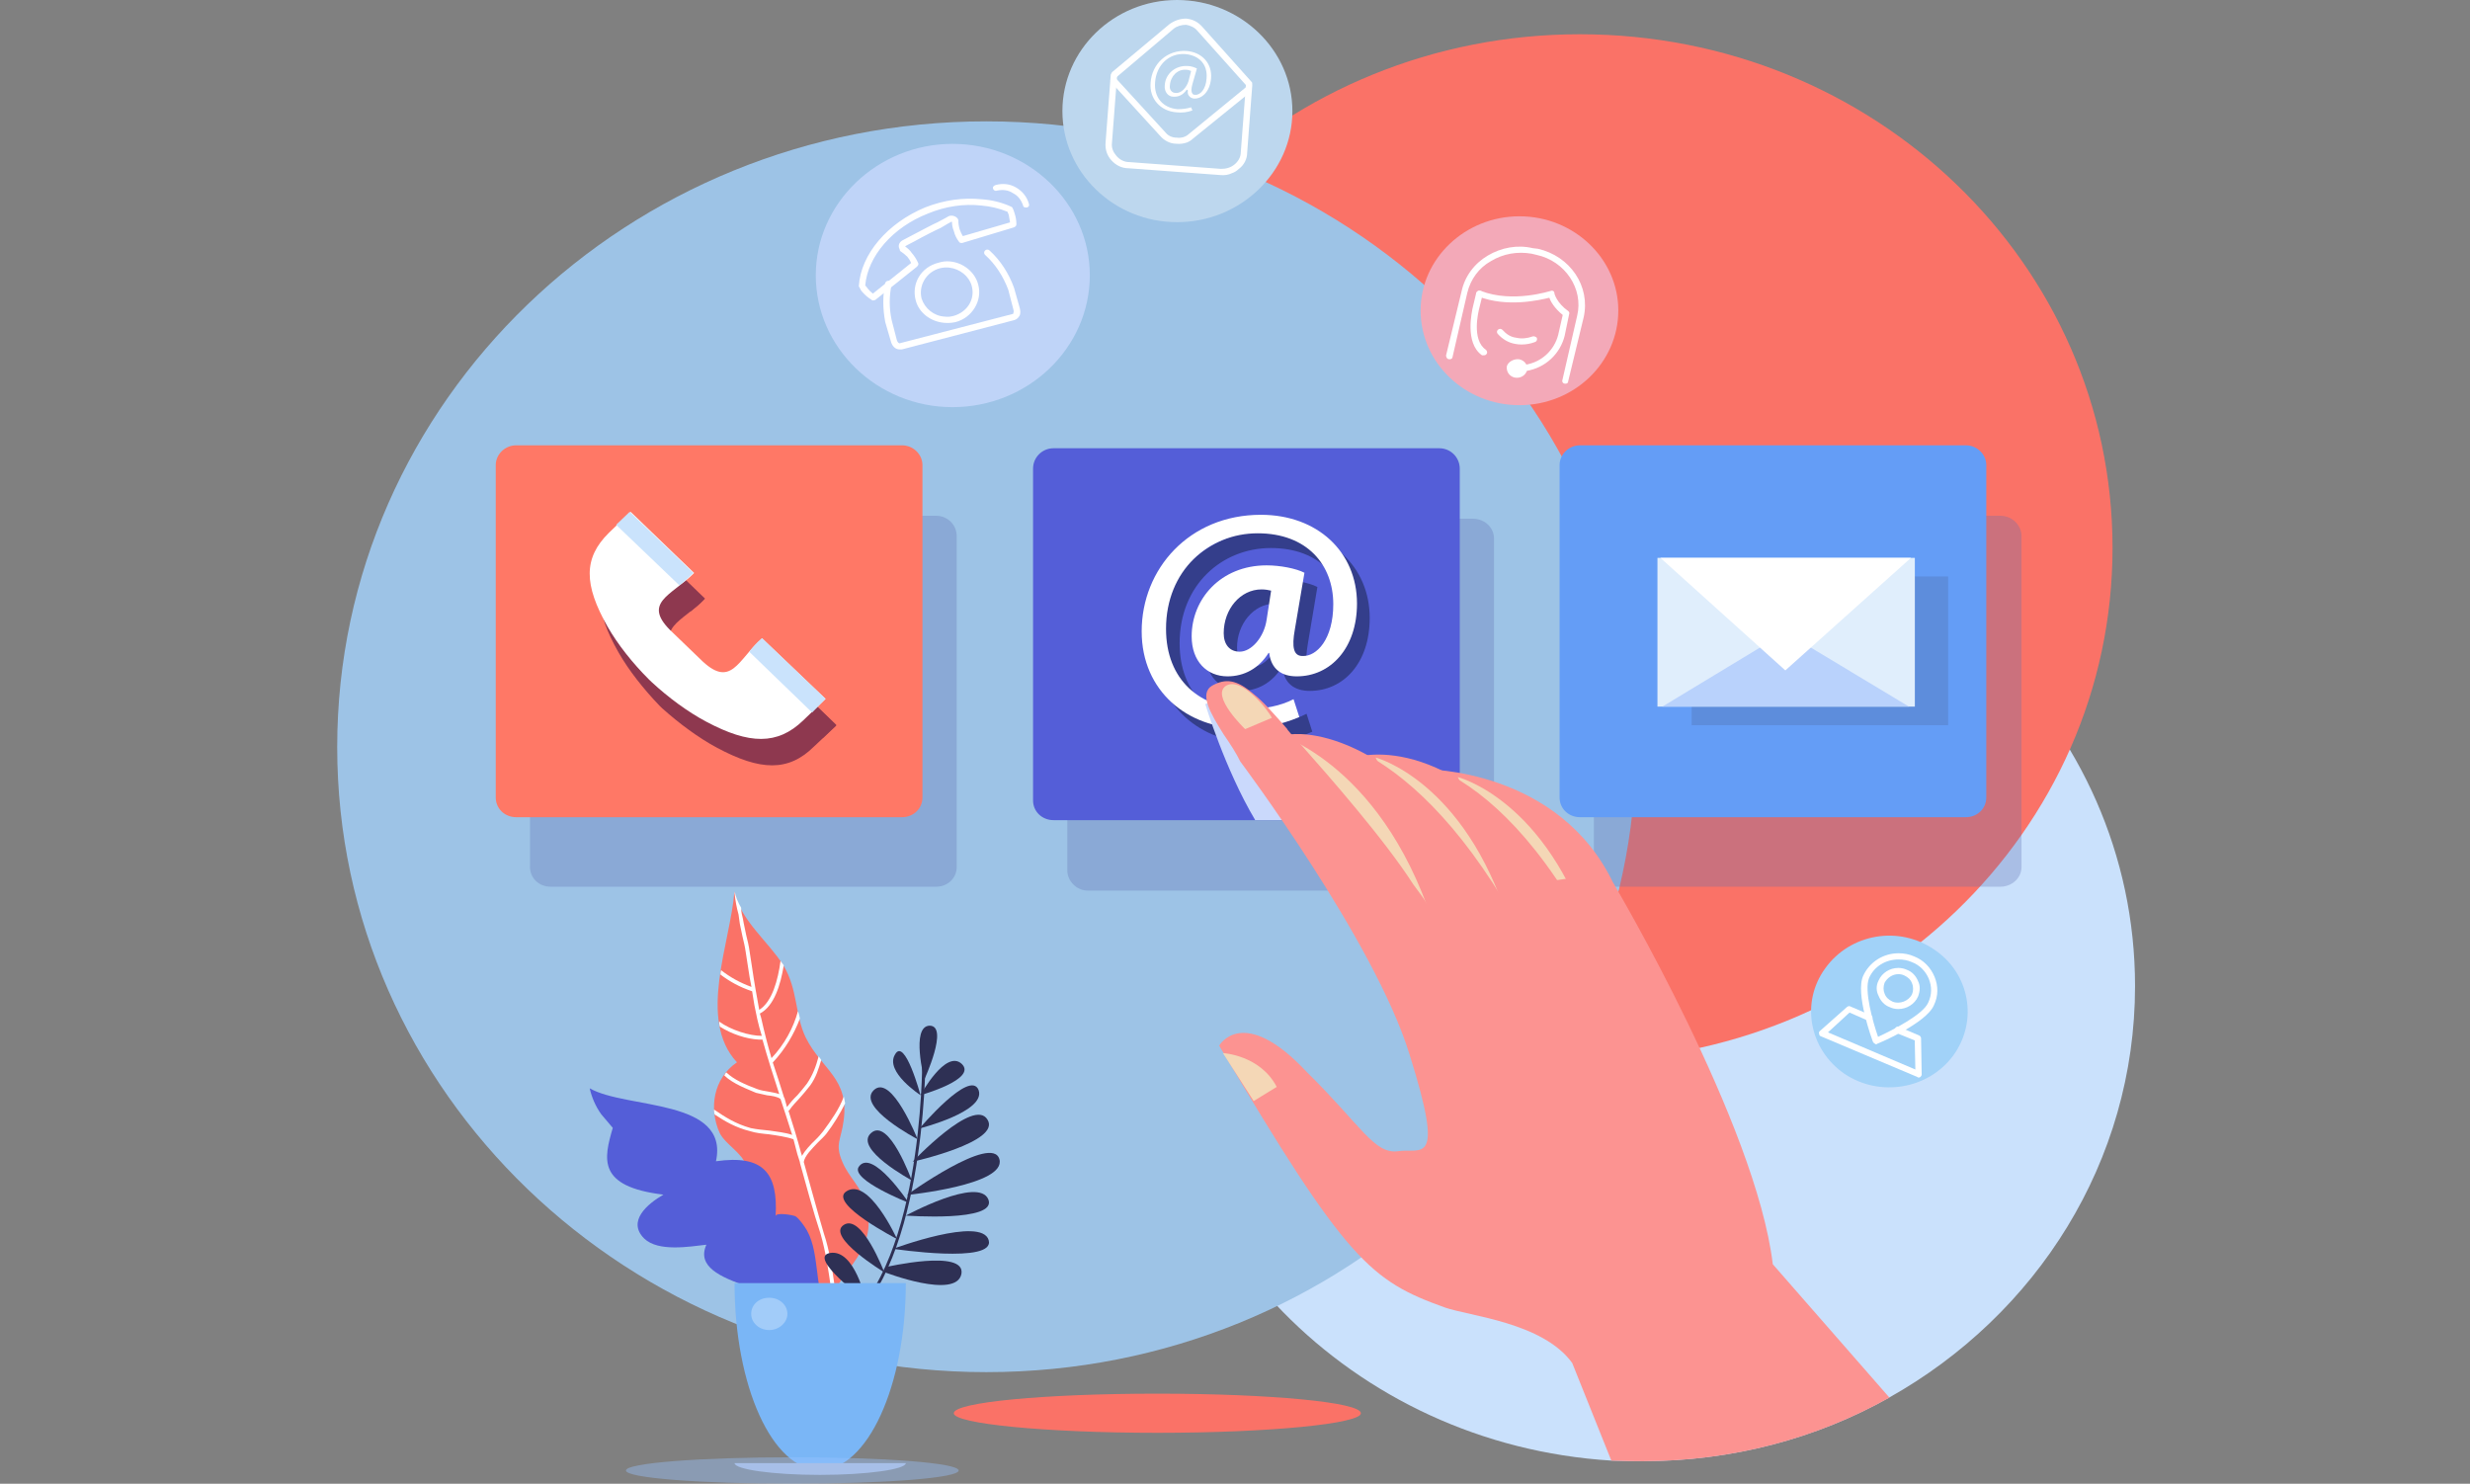 <svg width="586" height="352" viewBox="0 0 586 352" fill="none" xmlns="http://www.w3.org/2000/svg">
<rect x="0" y="0" width="586" height="352" fill="#808080" stroke="none"/>
<g clip-path="url(#clip0_669_4811)">
<path fill-rule="evenodd" clip-rule="evenodd" d="M506.533 233.931C506.533 275.656 483.128 311.963 448.174 331.581C430.999 341.245 410.938 346.659 389.662 346.659C387.127 346.659 384.645 346.611 382.214 346.513C320.967 342.708 272.485 293.811 272.485 233.931C272.485 212.119 279.022 191.621 290.269 174.347C291.179 172.98 292.04 171.663 292.851 170.394C294.269 168.539 295.688 166.685 297.107 164.831C297.209 164.732 297.258 164.684 297.258 164.684C318.687 138.185 352.122 121.203 389.662 121.203C454.251 121.203 506.533 171.711 506.533 233.931Z" fill="#CAE1FC"/>
<path fill-rule="evenodd" clip-rule="evenodd" d="M501.193 129.984C501.193 197.211 444.685 251.694 374.805 251.694C305.081 251.694 248.57 197.211 248.57 129.984C248.57 62.611 305.081 8.127 374.805 8.127C444.685 8.127 501.193 62.611 501.193 129.984Z" fill="#FA7267"/>
<path fill-rule="evenodd" clip-rule="evenodd" d="M388.117 177.234C388.117 259.07 319.105 325.53 233.982 325.53C149.012 325.53 80 259.07 80 177.234C80 95.254 149.012 28.791 233.982 28.791C319.105 28.791 388.117 95.254 388.117 177.234Z" fill="#9DC3E6"/>
<path fill-rule="evenodd" clip-rule="evenodd" d="M354.449 206.456C354.449 209.094 352.173 211.292 349.44 211.292H258.069C255.492 211.292 253.214 209.094 253.214 206.456V127.75C253.214 125.112 255.492 123.061 258.069 123.061H349.44C352.173 123.061 354.449 125.112 354.449 127.75V206.456Z" fill="#5D6DB1" fill-opacity="0.302"/>
<path fill-rule="evenodd" clip-rule="evenodd" d="M226.976 205.687C226.976 208.318 224.847 210.363 222.114 210.363H130.606C127.87 210.363 125.741 208.318 125.741 205.687V127.187C125.741 124.556 127.87 122.363 130.606 122.363H222.114C224.847 122.363 226.976 124.556 226.976 127.187V205.687Z" fill="#5D6DB1" fill-opacity="0.302"/>
<path fill-rule="evenodd" clip-rule="evenodd" d="M479.599 205.687C479.599 208.318 477.319 210.363 474.579 210.363H383.152C380.412 210.363 378.132 208.318 378.132 205.687V127.187C378.132 124.556 380.412 122.363 383.152 122.363H474.579C477.319 122.363 479.599 124.556 479.599 127.187V205.687Z" fill="#5D6DB1" fill-opacity="0.302"/>
<path fill-rule="evenodd" clip-rule="evenodd" d="M346.323 111.181V189.886C346.323 192.526 344.194 194.576 341.461 194.576H249.952C247.217 194.576 245.088 192.526 245.088 189.886V111.181C245.088 108.542 247.217 106.344 249.952 106.344H341.461C344.194 106.344 346.323 108.542 346.323 111.181Z" fill="#545ED8"/>
<path fill-rule="evenodd" clip-rule="evenodd" d="M311.34 173.592C306.8 175.646 303.016 176.232 297.569 176.232C285.158 176.232 274.11 167.576 274.11 153.345C274.11 138.38 285.309 125.615 302.261 125.615C315.577 125.615 324.96 134.418 324.96 146.596C324.96 157.306 318.756 163.908 310.734 163.908C307.102 163.908 304.681 162.148 304.228 158.333H304.075C301.806 162.001 298.323 163.908 294.39 163.908C289.549 163.908 285.915 160.387 285.915 154.519C285.915 145.568 292.725 137.499 303.622 137.499C306.8 137.499 310.583 138.233 312.549 139.26L310.281 152.758C309.524 157.159 309.977 159.067 312.097 159.067C315.426 159.213 319.36 155.252 319.36 146.889C319.36 137.352 313.155 130.017 301.502 130.017C290.001 130.017 279.862 138.673 279.862 152.611C279.862 164.789 287.882 171.685 299.082 171.685C303.016 171.685 306.949 170.951 309.977 169.337L311.34 173.592ZM304.681 143.515C304.074 143.368 303.32 143.221 302.41 143.221C297.415 143.221 293.482 148.063 293.482 153.638C293.482 156.426 294.843 158.186 297.264 158.186C299.988 158.186 303.016 154.665 303.622 150.557L304.681 143.515Z" fill="#343E8B"/>
<path fill-rule="evenodd" clip-rule="evenodd" d="M308.259 170.115C303.699 172.017 299.898 172.749 294.425 172.749C281.959 172.749 270.86 164.117 270.86 149.781C270.86 135.005 282.11 122.131 299.139 122.131C312.515 122.131 321.942 130.909 321.942 143.197C321.942 153.73 315.708 160.46 307.651 160.46C304.003 160.46 301.57 158.704 301.115 154.901H300.961C298.684 158.558 295.185 160.46 291.233 160.46C286.368 160.46 282.718 156.949 282.718 150.951C282.718 142.173 289.559 134.127 300.506 134.127C303.699 134.127 307.5 134.859 309.476 135.883L307.196 149.342C306.434 153.584 306.889 155.632 309.019 155.632C312.364 155.778 316.316 151.682 316.316 143.344C316.316 133.98 310.084 126.52 298.377 126.52C286.823 126.52 276.637 135.297 276.637 149.195C276.637 161.338 284.694 168.213 295.946 168.213C299.898 168.213 303.85 167.482 306.889 165.873L308.259 170.115ZM301.57 140.125C300.962 139.979 300.202 139.833 299.29 139.833C294.272 139.833 290.32 144.514 290.32 150.22C290.32 152.853 291.688 154.608 294.119 154.608C296.856 154.608 299.898 151.243 300.506 147.001L301.57 140.125Z" fill="white"/>
<path fill-rule="evenodd" clip-rule="evenodd" d="M218.85 189.188C218.85 191.828 216.721 193.878 213.988 193.878H122.477C119.744 193.878 117.615 191.828 117.615 189.188V110.336C117.615 107.845 119.744 105.646 122.477 105.646H213.988C216.721 105.646 218.85 107.845 218.85 110.336V189.188Z" fill="#FF7866"/>
<path fill-rule="evenodd" clip-rule="evenodd" d="M310.101 194.575H297.797C290.567 182.418 285.953 167.035 285.953 167.035C295.027 163.08 304.41 181.099 310.101 194.575Z" fill="#CAD9FC"/>
<path fill-rule="evenodd" clip-rule="evenodd" d="M146.753 154.798C149.184 159.059 152.678 163.466 156.477 167.433C156.579 167.531 156.681 167.628 156.783 167.727C156.883 167.825 156.983 167.922 157.085 168.021C161.19 171.694 165.748 175.072 170.155 177.424C180.335 182.859 187.019 183.152 193.1 177.129L198.418 172.134L183.374 157.59C177.599 162.732 176.081 169.93 168.634 162.585L165.748 159.647L165.14 159.059L162.101 156.268C154.503 149.069 161.947 147.6 167.267 142.017L152.223 127.473L147.057 132.615C140.825 138.491 141.132 144.955 146.753 154.798Z" fill="#8E384F"/>
<path fill-rule="evenodd" clip-rule="evenodd" d="M198.417 171.984L183.351 157.426C182.132 158.455 181.219 159.632 180.307 160.661L195.223 175.072L198.417 171.984Z" fill="#8E384F"/>
<path fill-rule="evenodd" clip-rule="evenodd" d="M152.13 127.473L167.072 142.153C166.015 143.34 164.808 144.23 163.751 145.119L148.961 130.587L152.13 127.473Z" fill="#8E384F"/>
<path fill-rule="evenodd" clip-rule="evenodd" d="M144.145 148.672C146.579 152.918 150.078 157.311 153.881 161.118C153.983 161.216 154.083 161.313 154.183 161.411C154.287 161.509 154.438 161.656 154.643 161.85C158.597 165.511 163.159 168.879 167.571 171.222C177.762 176.641 184.453 176.787 190.542 170.929L195.863 165.804L180.803 151.454C175.024 156.432 173.503 163.754 166.048 156.286L163.159 153.504L162.551 152.918L159.663 150.136C151.905 142.961 159.356 141.35 164.682 135.932L149.623 121.436L144.449 126.414C138.366 132.418 138.517 138.714 144.145 148.672Z" fill="white"/>
<path fill-rule="evenodd" clip-rule="evenodd" d="M195.863 165.798L180.796 151.387C179.577 152.416 178.664 153.445 177.752 154.622L192.668 169.033L195.863 165.798Z" fill="#CAE3FC"/>
<path fill-rule="evenodd" clip-rule="evenodd" d="M149.383 121.436L164.517 135.923C163.446 136.948 162.376 137.972 161.155 138.85L146.174 124.509L149.383 121.436Z" fill="#CAE3FC"/>
<path fill-rule="evenodd" clip-rule="evenodd" d="M471.241 189.188C471.241 191.828 469.112 193.878 466.379 193.878H374.87C372.135 193.878 370.006 191.828 370.006 189.188V110.336C370.006 107.845 372.135 105.646 374.87 105.646H466.379C469.112 105.646 471.241 107.845 471.241 110.336V189.188Z" fill="#649DF6"/>
<path fill-rule="evenodd" clip-rule="evenodd" d="M337.963 182.502C337.963 182.502 370.117 182.212 383.008 210.065L378.61 224.064C378.61 224.064 344.94 192.126 337.963 182.502Z" fill="#FC9391"/>
<path fill-rule="evenodd" clip-rule="evenodd" d="M345.858 184.357C345.858 184.357 367.064 189.637 377.668 223.377L369.985 227.777C369.985 227.777 350.776 194.186 345.858 184.357Z" fill="#F4D7B6"/>
<path fill-rule="evenodd" clip-rule="evenodd" d="M321.942 179.6C321.942 179.6 346.06 171.985 371.399 211.819L359.95 221.044C359.95 221.044 328.964 189.12 321.942 179.6Z" fill="#FC9391"/>
<path fill-rule="evenodd" clip-rule="evenodd" d="M326.354 179.715C326.354 179.715 347.406 185.143 357.931 218.734L350.304 223.134C350.304 223.134 331.234 189.543 326.354 179.715Z" fill="#F4D7B6"/>
<path fill-rule="evenodd" clip-rule="evenodd" d="M306.153 174.238C306.153 174.238 330.283 170.289 356.539 213.28L341.209 219.419C341.209 219.419 313.439 184.619 306.153 174.238Z" fill="#FC9391"/>
<path fill-rule="evenodd" clip-rule="evenodd" d="M301.741 173.68C301.741 173.68 327.075 179.992 339.82 218.462L330.719 223.6C330.719 223.6 307.657 185.131 301.741 173.68Z" fill="#F4D7B6"/>
<path fill-rule="evenodd" clip-rule="evenodd" d="M448.254 331.571C431.076 341.239 411.01 346.659 389.728 346.659C387.195 346.659 384.715 346.61 382.281 346.513L373.008 323.368C366.014 313.699 348.533 312.234 342.758 310.182C325.274 303.882 319.499 299.343 289.247 248.068C289.247 248.068 294.873 238.108 310.075 254.37C322.996 267.113 326.036 273.851 331.662 273.119C337.283 272.242 342.909 277.222 334.397 250.121C326.036 223.02 294.265 180.682 294.265 180.682C293.355 178.778 291.832 176.433 290.313 174.237C287.274 169.402 284.385 164.568 287.576 162.664C290.768 160.906 293.355 161.199 297.304 164.568C299.587 166.326 302.02 169.109 305.361 172.918C305.361 173.016 305.666 173.406 306.276 174.09C306.885 174.676 307.642 175.701 308.707 176.728C314.939 183.759 328.469 199.139 335.309 209.834C336.828 211.886 337.74 213.059 338.502 214.378C339.261 215.694 340.02 216.867 341.539 219.21C341.39 218.039 343.062 216.574 345.948 215.255C347.622 214.378 349.749 213.644 352.029 212.91C353.144 212.52 354.312 212.13 355.528 211.74C357.047 211.35 358.617 210.957 360.24 210.567C361.456 210.273 362.671 209.982 363.887 209.687C365.712 209.297 367.535 209.002 369.36 208.81C370.071 208.712 370.728 208.615 371.336 208.515C377.415 207.783 382.128 208.076 383.041 209.982C383.041 209.982 416.636 266.822 420.588 299.928L448.254 331.571Z" fill="#FC9391"/>
<path fill-rule="evenodd" clip-rule="evenodd" d="M301.742 170.295L295.408 172.982C295.408 172.982 287.111 165.072 290.882 162.685C294.653 160.446 300.987 168.654 301.742 170.295Z" fill="#F4D7B6"/>
<path fill-rule="evenodd" clip-rule="evenodd" d="M290.132 249.836C290.132 249.836 298.95 250.275 302.902 257.858L297.43 261.213L290.132 249.836Z" fill="#F4D7B6"/>
<path fill-rule="evenodd" clip-rule="evenodd" d="M197.409 307.202C201.526 299.572 208.081 295.757 205.49 285.78C204.421 281.668 201.375 279.323 199.85 275.654C198.02 271.398 199.545 270.518 200.154 265.821C201.526 255.844 194.971 253.789 191.161 246.159C188.57 240.874 189.331 234.712 185.823 228.988C182.319 223.411 175.609 218.275 174.239 211.525C173.322 223.557 165.397 241.903 174.847 252.026C169.208 255.844 168.142 263.032 170.731 268.756C172.105 271.544 176.22 273.599 176.981 276.534C177.898 280.498 175.458 280.641 175.001 284.018C174.086 295.023 207.013 310.578 198.324 321.584L197.409 307.202Z" fill="#FA7267"/>
<path fill-rule="evenodd" clip-rule="evenodd" d="M178.437 235.174C175.37 234.145 173.071 232.824 170.926 231.208C170.926 230.816 170.977 230.474 171.079 230.18C173.378 231.944 175.523 233.117 178.284 234.145C177.978 232.678 177.72 231.208 177.518 229.741C177.314 228.466 177.107 227.143 176.903 225.775C176.749 224.598 176.443 223.423 176.136 222.099C175.934 221.12 175.728 220.142 175.523 219.162C175.421 218.477 175.321 217.743 175.217 216.961C174.757 215.345 174.451 213.583 174.297 212.115C174.297 211.918 174.297 211.72 174.297 211.525C174.604 212.898 175.115 214.168 175.83 215.345C175.83 215.835 175.881 216.325 175.983 216.815C176.187 217.597 176.341 218.331 176.443 219.018C176.647 219.998 176.854 220.976 177.058 221.955C177.365 223.128 177.671 224.451 177.824 225.626C178.026 226.999 178.233 228.317 178.437 229.592C178.897 232.824 179.51 236.2 180.123 239.581C183.188 237.672 184.567 232.529 185.18 227.978C185.487 228.368 185.742 228.712 185.946 229.005C185.18 233.707 183.648 238.699 180.276 240.461C180.379 240.856 180.481 241.195 180.583 241.49C181.298 244.722 182.115 247.903 183.035 251.037C186.1 247.807 188.245 243.842 189.318 239.876C189.522 240.461 189.675 241.048 189.778 241.638C188.398 245.309 186.253 248.98 183.341 252.066C184.261 254.808 185.129 257.501 185.946 260.144C185.946 260.29 185.946 260.29 186.1 260.439C186.304 261.124 186.508 261.857 186.713 262.642C187.479 261.613 188.245 260.733 189.165 259.849C189.931 258.969 190.697 258.087 191.463 257.058C192.845 255.003 193.611 252.946 194.224 250.596C194.426 250.889 194.633 251.183 194.837 251.478C194.224 253.536 193.611 255.59 192.229 257.501C191.463 258.528 190.544 259.556 189.778 260.439C188.858 261.467 187.939 262.347 187.172 263.522L187.019 263.376C188.092 266.752 189.165 270.133 190.084 273.655C190.189 273.852 190.237 274.05 190.237 274.245C191.004 272.921 192.229 271.602 193.458 270.425C194.224 269.691 194.837 268.955 195.297 268.37C197.136 265.872 199.128 263.081 200.201 260.144C200.303 260.634 200.405 261.172 200.507 261.757C199.281 264.256 197.749 266.752 196.063 268.955C195.603 269.545 194.837 270.279 194.071 271.013C192.692 272.482 190.85 274.245 190.697 275.712C192.229 281.148 193.764 286.876 195.45 292.604C196.829 296.716 197.442 301.125 198.055 305.384C198.055 305.776 198.055 306.117 198.055 306.41C197.953 306.705 197.8 307 197.595 307.295L197.902 310.671C197.595 308.908 197.34 307.195 197.136 305.53C196.523 301.272 195.91 297.011 194.684 292.75C192.845 287.171 191.31 281.296 189.778 275.861C189.778 275.761 189.778 275.712 189.778 275.712C189.576 275.125 189.369 274.491 189.165 273.803C188.858 272.631 188.552 271.454 188.245 270.279C186.559 269.691 184.414 269.399 182.422 269.104C180.889 268.955 179.357 268.809 177.978 268.37C174.451 267.488 171.999 266.018 169.547 264.404C169.445 264.01 169.394 263.622 169.394 263.227C171.999 264.99 174.451 266.608 178.131 267.637C179.51 267.927 181.043 268.075 182.575 268.222C184.414 268.516 186.253 268.663 187.939 269.25C187.019 266.313 186.1 263.473 185.18 260.733C184.414 260.144 183.188 259.995 181.962 259.849C181.196 259.705 180.123 259.41 179.357 259.261C177.365 258.381 173.991 257.207 171.845 255.149C171.948 254.854 172.101 254.611 172.305 254.416C174.144 256.178 176.903 257.353 179.663 258.381C180.43 258.676 181.349 258.82 182.268 258.969C183.035 259.115 183.954 259.261 184.874 259.556C183.494 255.296 182.115 251.037 180.889 246.63C180.583 246.63 180.276 246.63 179.97 246.63C177.058 246.484 173.531 245.309 170.773 243.547C170.671 243.154 170.62 242.764 170.62 242.372C173.531 244.427 177.824 245.75 180.736 245.75C180.325 244.476 179.97 243.154 179.663 241.784C179.153 239.532 178.744 237.329 178.437 235.174Z" fill="white"/>
<path fill-rule="evenodd" clip-rule="evenodd" d="M198.45 314.152C198.339 313.486 198.174 312.866 197.953 312.295C198.397 312.866 198.782 313.437 199.114 314.008L198.45 314.152Z" fill="white"/>
<path fill-rule="evenodd" clip-rule="evenodd" d="M139.905 258.195C148.575 263.18 173.06 260.543 169.865 275.5C181.119 273.887 184.618 278.287 184.01 288.552C184.01 287.526 188.117 288.257 188.726 288.552C189.636 289.139 190.852 290.897 191.461 291.926C193.135 295.004 193.437 298.524 193.894 301.896C194.349 306.001 195.264 309.962 196.328 313.921C189.181 305.416 163.022 305.562 167.585 295.299C163.63 295.738 156.177 297.057 152.831 293.83C148.726 289.724 153.593 285.619 157.394 283.418C141.577 281.512 143.251 274.913 145.38 267.58L142.643 264.355C141.275 262.449 140.36 260.248 139.905 258.195Z" fill="#545ED8"/>
<path fill-rule="evenodd" clip-rule="evenodd" d="M198.404 316.242C219.547 303.509 219.547 252.132 219.547 251.693H218.797C218.797 252.132 218.948 303.07 197.953 315.657L198.404 316.242Z" fill="#2E3054"/>
<path fill-rule="evenodd" clip-rule="evenodd" d="M205.383 308.287C205.383 308.582 202.833 296.366 196.987 297.251C191.291 298.133 205.383 308.582 205.383 308.582V308.287Z" fill="#2E3054"/>
<path fill-rule="evenodd" clip-rule="evenodd" d="M209.794 301.846C209.794 301.846 204.463 287.798 200.168 290.608C195.872 293.417 209.794 301.846 209.794 301.846Z" fill="#2E3054"/>
<path fill-rule="evenodd" clip-rule="evenodd" d="M212.814 293.951C212.814 293.951 206.006 278.933 200.679 282.722C196.683 285.639 212.814 293.951 212.814 293.951Z" fill="#2E3054"/>
<path fill-rule="evenodd" clip-rule="evenodd" d="M216.296 280.022C216.296 280.022 210.867 264.936 206.646 268.818C202.425 272.554 216.296 280.022 216.296 280.022Z" fill="#2E3054"/>
<path fill-rule="evenodd" clip-rule="evenodd" d="M215.599 285.361C215.599 285.361 206.831 272.156 203.711 276.851C201.779 279.932 215.599 285.361 215.599 285.361Z" fill="#2E3054"/>
<path fill-rule="evenodd" clip-rule="evenodd" d="M217.688 270.27C217.688 270.27 211.519 254.602 207.307 258.626C203.093 262.652 217.688 270.27 217.688 270.27Z" fill="#2E3054"/>
<path fill-rule="evenodd" clip-rule="evenodd" d="M218.385 259.819C218.385 259.819 214.663 245.937 212.337 250.176C209.855 254.268 218.385 259.819 218.385 259.819Z" fill="#2E3054"/>
<path fill-rule="evenodd" clip-rule="evenodd" d="M219.296 256.104C219.296 256.104 225.202 243.334 220.54 243.334C216.031 243.48 219.296 256.104 219.296 256.104Z" fill="#2E3054"/>
<path fill-rule="evenodd" clip-rule="evenodd" d="M218.386 259.82C218.386 259.82 231.878 256.05 228.198 252.425C224.365 248.801 218.386 259.82 218.386 259.82Z" fill="#2E3054"/>
<path fill-rule="evenodd" clip-rule="evenodd" d="M218.153 267.715C218.153 267.715 233.998 263.733 232.171 258.611C230.19 253.488 218.153 267.715 218.153 267.715Z" fill="#2E3054"/>
<path fill-rule="evenodd" clip-rule="evenodd" d="M216.528 275.608C216.528 275.608 237.641 270.909 234.275 265.622C231.063 260.191 216.528 275.608 216.528 275.608Z" fill="#2E3054"/>
<path fill-rule="evenodd" clip-rule="evenodd" d="M215.135 283.503C215.135 283.503 238.786 281.165 237.107 275.026C235.428 268.885 215.135 283.503 215.135 283.503Z" fill="#2E3054"/>
<path fill-rule="evenodd" clip-rule="evenodd" d="M211.884 296.272C211.884 296.272 232.883 288.457 234.557 294.208C236.229 299.959 211.884 296.272 211.884 296.272Z" fill="#2E3054"/>
<path fill-rule="evenodd" clip-rule="evenodd" d="M214.902 288.389C214.902 288.389 232.214 279.001 234.492 284.574C236.619 290.002 214.902 288.389 214.902 288.389Z" fill="#2E3054"/>
<path fill-rule="evenodd" clip-rule="evenodd" d="M210.1 300.616C210.1 300.616 229.17 296.209 228.093 302.232C226.862 308.403 209.794 301.791 209.794 301.791L210.1 300.616Z" fill="#2E3054"/>
<path fill-rule="evenodd" clip-rule="evenodd" d="M174.27 304.402C174.27 328.845 183.248 348.751 194.51 348.751C205.771 348.751 214.903 328.845 214.903 304.402H174.27Z" fill="#7AB6F6"/>
<path fill-rule="evenodd" clip-rule="evenodd" d="M174.27 347.123C174.27 348.59 183.248 349.909 194.51 349.909C205.771 349.909 214.903 348.59 214.903 347.123H174.27Z" fill="#B0BCD8"/>
<path fill-rule="evenodd" clip-rule="evenodd" d="M178.217 311.714C178.217 313.776 180.058 315.545 182.512 315.545C184.813 315.545 186.808 313.776 186.808 311.714C186.808 309.504 184.813 307.883 182.512 307.883C180.058 307.883 178.217 309.504 178.217 311.714Z" fill="white" fill-opacity="0.302"/>
<path fill-rule="evenodd" clip-rule="evenodd" d="M401.352 136.76V172.053H462.185V136.76H401.352Z" fill="#4E69A1" fill-opacity="0.302"/>
<path fill-rule="evenodd" clip-rule="evenodd" d="M454.291 167.641H393.225V132.348H454.291V167.641Z" fill="#E0EEFC"/>
<path fill-rule="evenodd" clip-rule="evenodd" d="M452.898 167.641L423.565 149.994L394.386 167.641H452.898Z" fill="#B9D2FC"/>
<path fill-rule="evenodd" clip-rule="evenodd" d="M393.921 132.348L423.565 159.05L453.362 132.348H393.921Z" fill="white"/>
<path fill-rule="evenodd" clip-rule="evenodd" d="M383.938 73.648C383.938 86.055 373.429 96.127 360.486 96.127C347.544 96.127 337.035 86.055 337.035 73.648C337.035 61.386 347.544 51.315 360.486 51.315C373.429 51.315 383.938 61.386 383.938 73.648Z" fill="#F3A9B8"/>
<path fill-rule="evenodd" clip-rule="evenodd" d="M258.554 65.289C258.554 82.549 243.936 96.592 225.971 96.592C208.16 96.592 193.541 82.549 193.541 65.289C193.541 48.175 208.16 34.133 225.971 34.133C243.936 34.133 258.554 48.175 258.554 65.289Z" fill="#BFD4F8"/>
<path fill-rule="evenodd" clip-rule="evenodd" d="M306.617 26.354C306.617 40.848 294.307 52.707 279.258 52.707C264.213 52.707 252.053 40.848 252.053 26.354C252.053 11.859 264.213 0 279.258 0C294.307 0 306.617 11.859 306.617 26.354Z" fill="#BDD7EE"/>
<path fill-rule="evenodd" clip-rule="evenodd" d="M463.46 250.339C457.53 258.447 445.973 260.362 437.61 254.762C429.246 249.013 427.117 237.81 433.047 229.704C438.978 221.449 450.534 219.534 458.897 225.281C467.261 230.883 469.39 242.084 463.46 250.339Z" fill="#A1D2F8"/>
<path fill-rule="evenodd" clip-rule="evenodd" d="M207.087 71.283C206.985 71.283 206.888 71.234 206.786 71.134C205.978 70.641 205.272 70.048 204.668 69.356C204.361 69.06 204.111 68.664 203.911 68.171C203.809 68.071 203.758 67.974 203.758 67.874C204.213 60.317 210.568 52.907 219.498 49.203C224.04 47.424 228.579 46.832 232.967 47.276C235.491 47.473 237.811 48.066 239.928 49.054C240.031 49.054 240.133 49.154 240.233 49.351C240.435 49.746 240.586 50.141 240.685 50.536C240.99 51.425 241.14 52.314 241.14 53.204C241.14 53.648 240.839 53.796 240.537 53.944L228.275 57.649C227.973 57.649 227.671 57.649 227.518 57.353C226.914 56.563 226.51 55.723 226.308 54.834C226.006 54.141 225.855 53.401 225.855 52.611C225.753 52.611 225.702 52.611 225.702 52.611C225.702 52.611 224.04 53.5 223.129 54.093C222.372 54.389 218.894 56.167 216.774 57.353C215.562 57.946 214.805 58.39 214.805 58.39C214.805 58.39 214.805 58.439 214.805 58.538C215.411 58.934 215.915 59.428 216.319 60.02C216.925 60.712 217.427 61.502 217.833 62.391C217.984 62.688 217.833 62.984 217.529 63.28L207.693 71.134C207.491 71.234 207.289 71.283 207.087 71.283ZM205.272 67.726C205.471 67.923 205.676 68.171 205.875 68.467C206.18 68.862 206.581 69.257 207.087 69.653L216.168 62.391C215.966 61.898 215.665 61.403 215.261 60.909C214.757 60.416 214.199 59.971 213.596 59.576C213.494 59.477 213.445 59.328 213.445 59.131C212.99 58.39 213.292 57.501 214.049 57.056L216.017 56.019C218.286 54.834 221.616 53.055 222.372 52.759C223.283 52.314 225.098 51.277 225.098 51.277C225.855 50.981 226.761 51.277 227.216 51.87C227.318 52.067 227.369 52.215 227.369 52.314C227.369 53.007 227.471 53.697 227.671 54.389C227.873 54.982 228.126 55.526 228.428 56.019L239.627 52.759C239.524 52.166 239.427 51.574 239.325 50.981C239.223 50.684 239.123 50.437 239.023 50.24C237.105 49.45 235.036 48.955 232.816 48.758C228.73 48.313 224.341 48.906 220.102 50.684C211.78 53.944 205.875 60.761 205.272 67.726Z" fill="white"/>
<path fill-rule="evenodd" clip-rule="evenodd" d="M223.889 76.573C220.805 76.279 218.028 74.223 217.257 71.285C216.178 67.319 218.49 63.353 222.656 62.325C223.58 62.031 224.506 61.933 225.431 62.031C228.516 62.325 231.293 64.528 232.064 67.466C233.144 71.285 230.676 75.398 226.666 76.426C225.739 76.621 224.815 76.671 223.889 76.573ZM225.277 63.5C224.558 63.401 223.787 63.451 222.965 63.647C219.726 64.528 217.873 67.76 218.646 70.844C219.417 73.195 221.576 74.957 224.044 75.104C224.764 75.203 225.482 75.153 226.204 74.957C229.44 74.076 231.447 70.991 230.52 67.76C229.905 65.556 227.746 63.794 225.277 63.5Z" fill="white"/>
<path fill-rule="evenodd" clip-rule="evenodd" d="M213.382 82.892C212.464 82.892 211.701 82.155 211.396 81.122L210.02 76.4C209.409 73.153 209.409 70.055 210.02 67.103C210.173 66.808 210.479 66.513 210.937 66.661C211.396 66.661 211.547 67.103 211.547 67.398C210.937 70.202 210.937 73.153 211.547 75.957L212.771 80.679C212.924 81.269 213.382 81.564 213.535 81.417L240.274 74.481C240.427 74.481 240.427 74.334 240.427 74.186C240.529 73.99 240.529 73.744 240.427 73.448L239.204 68.727C237.982 65.48 236.148 62.677 233.703 60.463C233.399 60.168 233.399 59.725 233.703 59.43C234.009 59.135 234.467 59.135 234.773 59.43C237.372 61.791 239.357 64.89 240.578 68.284L241.955 73.153C242.106 73.744 242.106 74.334 241.955 74.776C241.648 75.367 241.191 75.809 240.578 75.957L213.992 82.892C213.79 82.892 213.586 82.892 213.382 82.892Z" fill="white"/>
<path fill-rule="evenodd" clip-rule="evenodd" d="M243.344 49.225C243.04 49.225 242.738 49.077 242.738 48.781C242.283 47.448 241.524 46.412 240.309 45.82C239.248 45.079 237.883 44.931 236.518 45.227C236.214 45.375 235.759 45.227 235.608 44.783C235.457 44.339 235.759 44.043 236.214 43.895C237.883 43.451 239.553 43.599 241.069 44.487C242.585 45.375 243.646 46.708 244.103 48.337C244.254 48.781 244.103 49.077 243.646 49.225C243.546 49.225 243.446 49.225 243.344 49.225Z" fill="white"/>
<path fill-rule="evenodd" clip-rule="evenodd" d="M362.276 87.892C361.967 89.013 360.732 89.852 359.341 89.572C358.106 89.292 357.333 88.172 357.486 86.912C357.795 85.793 359.186 85.092 360.423 85.233C361.812 85.512 362.585 86.772 362.276 87.892Z" fill="white"/>
<path fill-rule="evenodd" clip-rule="evenodd" d="M360.975 81.731C360.469 81.731 359.965 81.683 359.459 81.585C357.794 81.294 356.431 80.419 355.373 79.254C355.068 78.963 355.068 78.526 355.373 78.234C355.675 77.943 356.13 77.943 356.431 78.234C357.342 79.254 358.4 79.982 359.763 80.128C360.975 80.42 362.336 80.274 363.548 79.837C363.852 79.691 364.305 79.837 364.609 80.128C364.76 80.565 364.609 81.002 364.154 81.148C363.144 81.537 362.085 81.731 360.975 81.731Z" fill="white"/>
<path fill-rule="evenodd" clip-rule="evenodd" d="M361.969 88.001C361.665 88.001 361.363 87.855 361.212 87.417C361.212 87.125 361.514 86.687 361.816 86.542C365.754 85.958 368.782 83.04 369.689 79.393L370.751 74.724C368.782 73.119 367.874 71.514 367.572 70.639C365.148 71.223 357.578 72.973 350.764 70.347C350.462 70.201 350.158 69.763 350.308 69.472C350.462 69.034 350.915 68.888 351.37 69.034C358.939 71.952 367.723 69.034 367.874 69.034C368.076 68.936 368.278 68.936 368.48 69.034C368.679 69.132 368.782 69.326 368.782 69.618C368.782 69.618 369.237 71.806 372.114 73.849C372.264 73.995 372.415 74.286 372.264 74.578L371.206 79.685C370.145 83.916 366.662 87.271 362.12 88.001C362.12 88.001 362.069 88.001 361.969 88.001Z" fill="white"/>
<path fill-rule="evenodd" clip-rule="evenodd" d="M371.44 91.019C371.338 91.019 371.289 91.019 371.289 91.019C370.832 91.019 370.525 90.582 370.679 90.146L374.187 74.876C375.713 68.477 371.289 61.932 364.577 60.478L363.358 60.187C360.003 59.605 356.645 60.187 353.747 61.932C350.85 63.532 348.867 66.295 348.105 69.495L344.597 84.765C344.597 85.056 344.139 85.347 343.682 85.201C343.375 85.201 343.071 84.765 343.071 84.329L346.733 69.204C347.495 65.568 349.782 62.514 352.986 60.623C356.188 58.732 360.003 58.005 363.662 58.878L364.883 59.023C372.508 60.769 377.389 67.895 375.713 75.312L372.051 90.437C372.051 90.873 371.747 91.019 371.44 91.019Z" fill="white"/>
<path fill-rule="evenodd" clip-rule="evenodd" d="M352.055 84.286C351.953 84.286 351.802 84.286 351.6 84.286C347.367 81.346 349.331 73.556 349.331 73.262L350.239 69.441C350.39 69.147 350.692 68.853 351.147 69C351.6 69 351.751 69.441 351.751 69.882L350.845 73.556C350.845 73.703 349.029 80.611 352.507 82.963C352.809 83.257 352.96 83.698 352.658 83.992C352.556 84.187 352.357 84.286 352.055 84.286Z" fill="white"/>
<path fill-rule="evenodd" clip-rule="evenodd" d="M279.08 26.647C275.263 26.35 272.669 23.38 272.973 19.667C273.28 15.063 276.942 11.796 281.52 12.093C285.184 12.39 287.625 15.063 287.32 18.627C287.016 21.894 285.031 23.528 283.199 23.38C282.691 23.28 282.335 23.082 282.131 22.786C281.827 22.488 281.725 22.043 281.827 21.449C281.827 21.449 281.776 21.4 281.674 21.3H281.52C280.708 22.488 279.64 23.034 278.316 22.934C277.248 22.934 276.18 21.894 276.333 20.261C276.484 17.439 278.927 15.509 281.674 15.657C282.588 15.657 283.352 15.954 283.963 16.251L282.895 19.964C282.588 21.053 282.588 21.795 282.895 22.191C282.997 22.389 283.199 22.488 283.506 22.488C284.727 22.637 286.099 21.152 286.252 18.627C286.557 15.36 284.574 13.133 281.216 12.836C277.401 12.539 274.348 15.36 274.044 19.518C273.737 23.082 275.873 25.607 279.384 25.904C280.605 25.904 281.674 25.756 282.588 25.459L282.895 26.201C281.674 26.647 280.452 26.795 279.08 26.647ZM281.369 16.548C279.384 16.4 277.705 18.033 277.552 20.261C277.401 21.3 278.012 22.043 278.927 22.043C280.299 22.191 281.52 20.706 281.98 19.221L282.588 16.845C282.182 16.648 281.776 16.548 281.369 16.548Z" fill="white"/>
<path fill-rule="evenodd" clip-rule="evenodd" d="M281.592 33.807C280.782 34.095 279.92 34.191 279.008 34.095C277.64 34.095 276.273 33.375 275.36 32.368L263.658 19.565C263.354 19.277 263.354 18.845 263.658 18.558C264.115 18.27 264.57 18.27 264.721 18.558L276.577 31.505C277.185 32.224 278.095 32.656 279.161 32.656C280.225 32.8 281.288 32.512 282.047 31.793L295.575 20.715C295.879 20.428 296.334 20.572 296.638 20.859C296.942 21.147 296.942 21.579 296.638 21.866L282.96 32.944C282.553 33.328 282.098 33.615 281.592 33.807Z" fill="white"/>
<path fill-rule="evenodd" clip-rule="evenodd" d="M296.627 20.608C296.323 20.755 296.018 20.608 295.714 20.313L283.989 7.209C283.38 6.473 282.315 6.031 281.402 5.884C280.336 5.884 279.271 6.179 278.509 6.768L264.956 18.252C264.501 18.399 264.043 18.399 263.89 18.105C263.586 17.81 263.586 17.369 263.89 17.074L277.443 5.737C278.66 4.854 280.032 4.412 281.402 4.412C282.923 4.559 284.142 5.148 285.208 6.326L296.933 19.43C297.237 19.724 297.084 20.166 296.78 20.46C296.78 20.46 296.729 20.509 296.627 20.608Z" fill="white"/>
<path fill-rule="evenodd" clip-rule="evenodd" d="M292.256 41.092C291.448 41.484 290.543 41.631 289.533 41.532L267.744 39.919C266.079 39.919 264.719 39.185 263.66 38.012C262.599 36.838 262.146 35.371 262.297 33.758L263.509 17.915C263.509 17.475 263.811 17.182 264.263 17.182C264.719 17.328 265.02 17.622 265.02 18.062L263.811 33.904C263.66 35.078 264.113 36.105 264.869 36.985C265.626 37.865 266.685 38.452 267.897 38.452L289.684 40.065C290.896 40.065 291.954 39.772 292.86 39.039C293.77 38.305 294.374 37.278 294.374 36.105L295.584 20.262C295.737 19.822 296.039 19.529 296.494 19.529C296.796 19.529 297.097 19.969 297.097 20.262L295.885 36.251C295.885 37.718 295.131 39.185 293.921 40.065C293.417 40.554 292.86 40.897 292.256 41.092Z" fill="white"/>
<path fill-rule="evenodd" clip-rule="evenodd" d="M227.441 348.865C227.441 350.655 209.829 352 187.968 352C166.261 352 148.496 350.655 148.496 348.865C148.496 347.075 166.261 345.73 187.968 345.73C209.829 345.73 227.441 347.075 227.441 348.865Z" fill="#98C4FF" fill-opacity="0.4"/>
<path fill-rule="evenodd" clip-rule="evenodd" d="M322.87 335.282C322.87 337.748 301.305 339.926 274.575 339.926C247.845 339.926 226.279 337.748 226.279 335.282C226.279 332.67 247.845 330.639 274.575 330.639C301.305 330.639 322.87 332.67 322.87 335.282Z" fill="#FA7267"/>
<path fill-rule="evenodd" clip-rule="evenodd" d="M445.105 247.748C445.003 247.748 444.901 247.699 444.799 247.602C444.597 247.502 444.446 247.356 444.343 247.161C444.19 246.719 440.078 235.702 442.059 231.444C443.582 228.212 446.779 226.154 450.434 226.154C451.755 226.154 452.974 226.4 454.091 226.888C456.376 227.77 458.05 229.533 458.964 231.736C459.877 233.94 459.877 236.289 458.811 238.493C456.984 242.754 445.864 247.453 445.409 247.602C445.307 247.699 445.205 247.748 445.105 247.748ZM450.434 227.624C447.387 227.624 444.648 229.24 443.429 232.031C442.21 234.968 444.343 242.459 445.56 245.986C449.064 244.37 456.222 240.696 457.441 237.905C458.354 235.997 458.354 234.086 457.592 232.177C456.831 230.415 455.461 228.945 453.48 228.211C452.568 227.819 451.551 227.624 450.434 227.624Z" fill="white"/>
<path fill-rule="evenodd" clip-rule="evenodd" d="M450.371 239.387C449.645 239.387 448.971 239.238 448.349 238.943C447.102 238.5 446.169 237.467 445.702 236.285C445.08 235.103 445.08 233.772 445.702 232.591C446.48 230.817 448.349 229.635 450.371 229.635C451.098 229.635 451.772 229.783 452.396 230.078C453.641 230.522 454.574 231.555 455.041 232.737C455.663 233.919 455.507 235.249 455.041 236.431C454.263 238.205 452.396 239.387 450.371 239.387ZM450.371 231.111C448.971 231.111 447.727 231.998 447.102 233.18C446.791 234.067 446.791 234.954 447.102 235.693C447.413 236.58 448.038 237.172 448.971 237.613C450.683 238.354 452.863 237.467 453.641 235.841C453.952 235.103 453.952 234.067 453.641 233.329C453.329 232.442 452.707 231.852 451.771 231.409C451.356 231.211 450.889 231.111 450.371 231.111Z" fill="white"/>
<path fill-rule="evenodd" clip-rule="evenodd" d="M455.165 255.642C455.063 255.642 454.966 255.593 454.863 255.495L431.886 245.801C431.686 245.704 431.586 245.509 431.586 245.214C431.484 245.019 431.535 244.821 431.735 244.626L438.195 238.898C438.343 238.752 438.794 238.606 438.944 238.752L443.751 240.809C444.201 240.955 444.35 241.397 444.201 241.689C444.05 242.13 443.602 242.277 443.149 242.13L438.794 240.222L433.688 244.921L454.413 253.733L454.264 246.83L449.909 245.068C449.607 244.775 449.458 244.334 449.607 244.039C449.758 243.6 450.208 243.452 450.508 243.6L455.314 245.655C455.613 245.801 455.767 246.096 455.767 246.389L455.915 254.908C455.915 255.103 455.813 255.3 455.613 255.495C455.516 255.593 455.363 255.642 455.165 255.642Z" fill="white"/>
</g>
<defs>
<clipPath id="clip0_669_4811">
<rect width="586" height="352" fill="white"/>
</clipPath>
</defs>
</svg>
